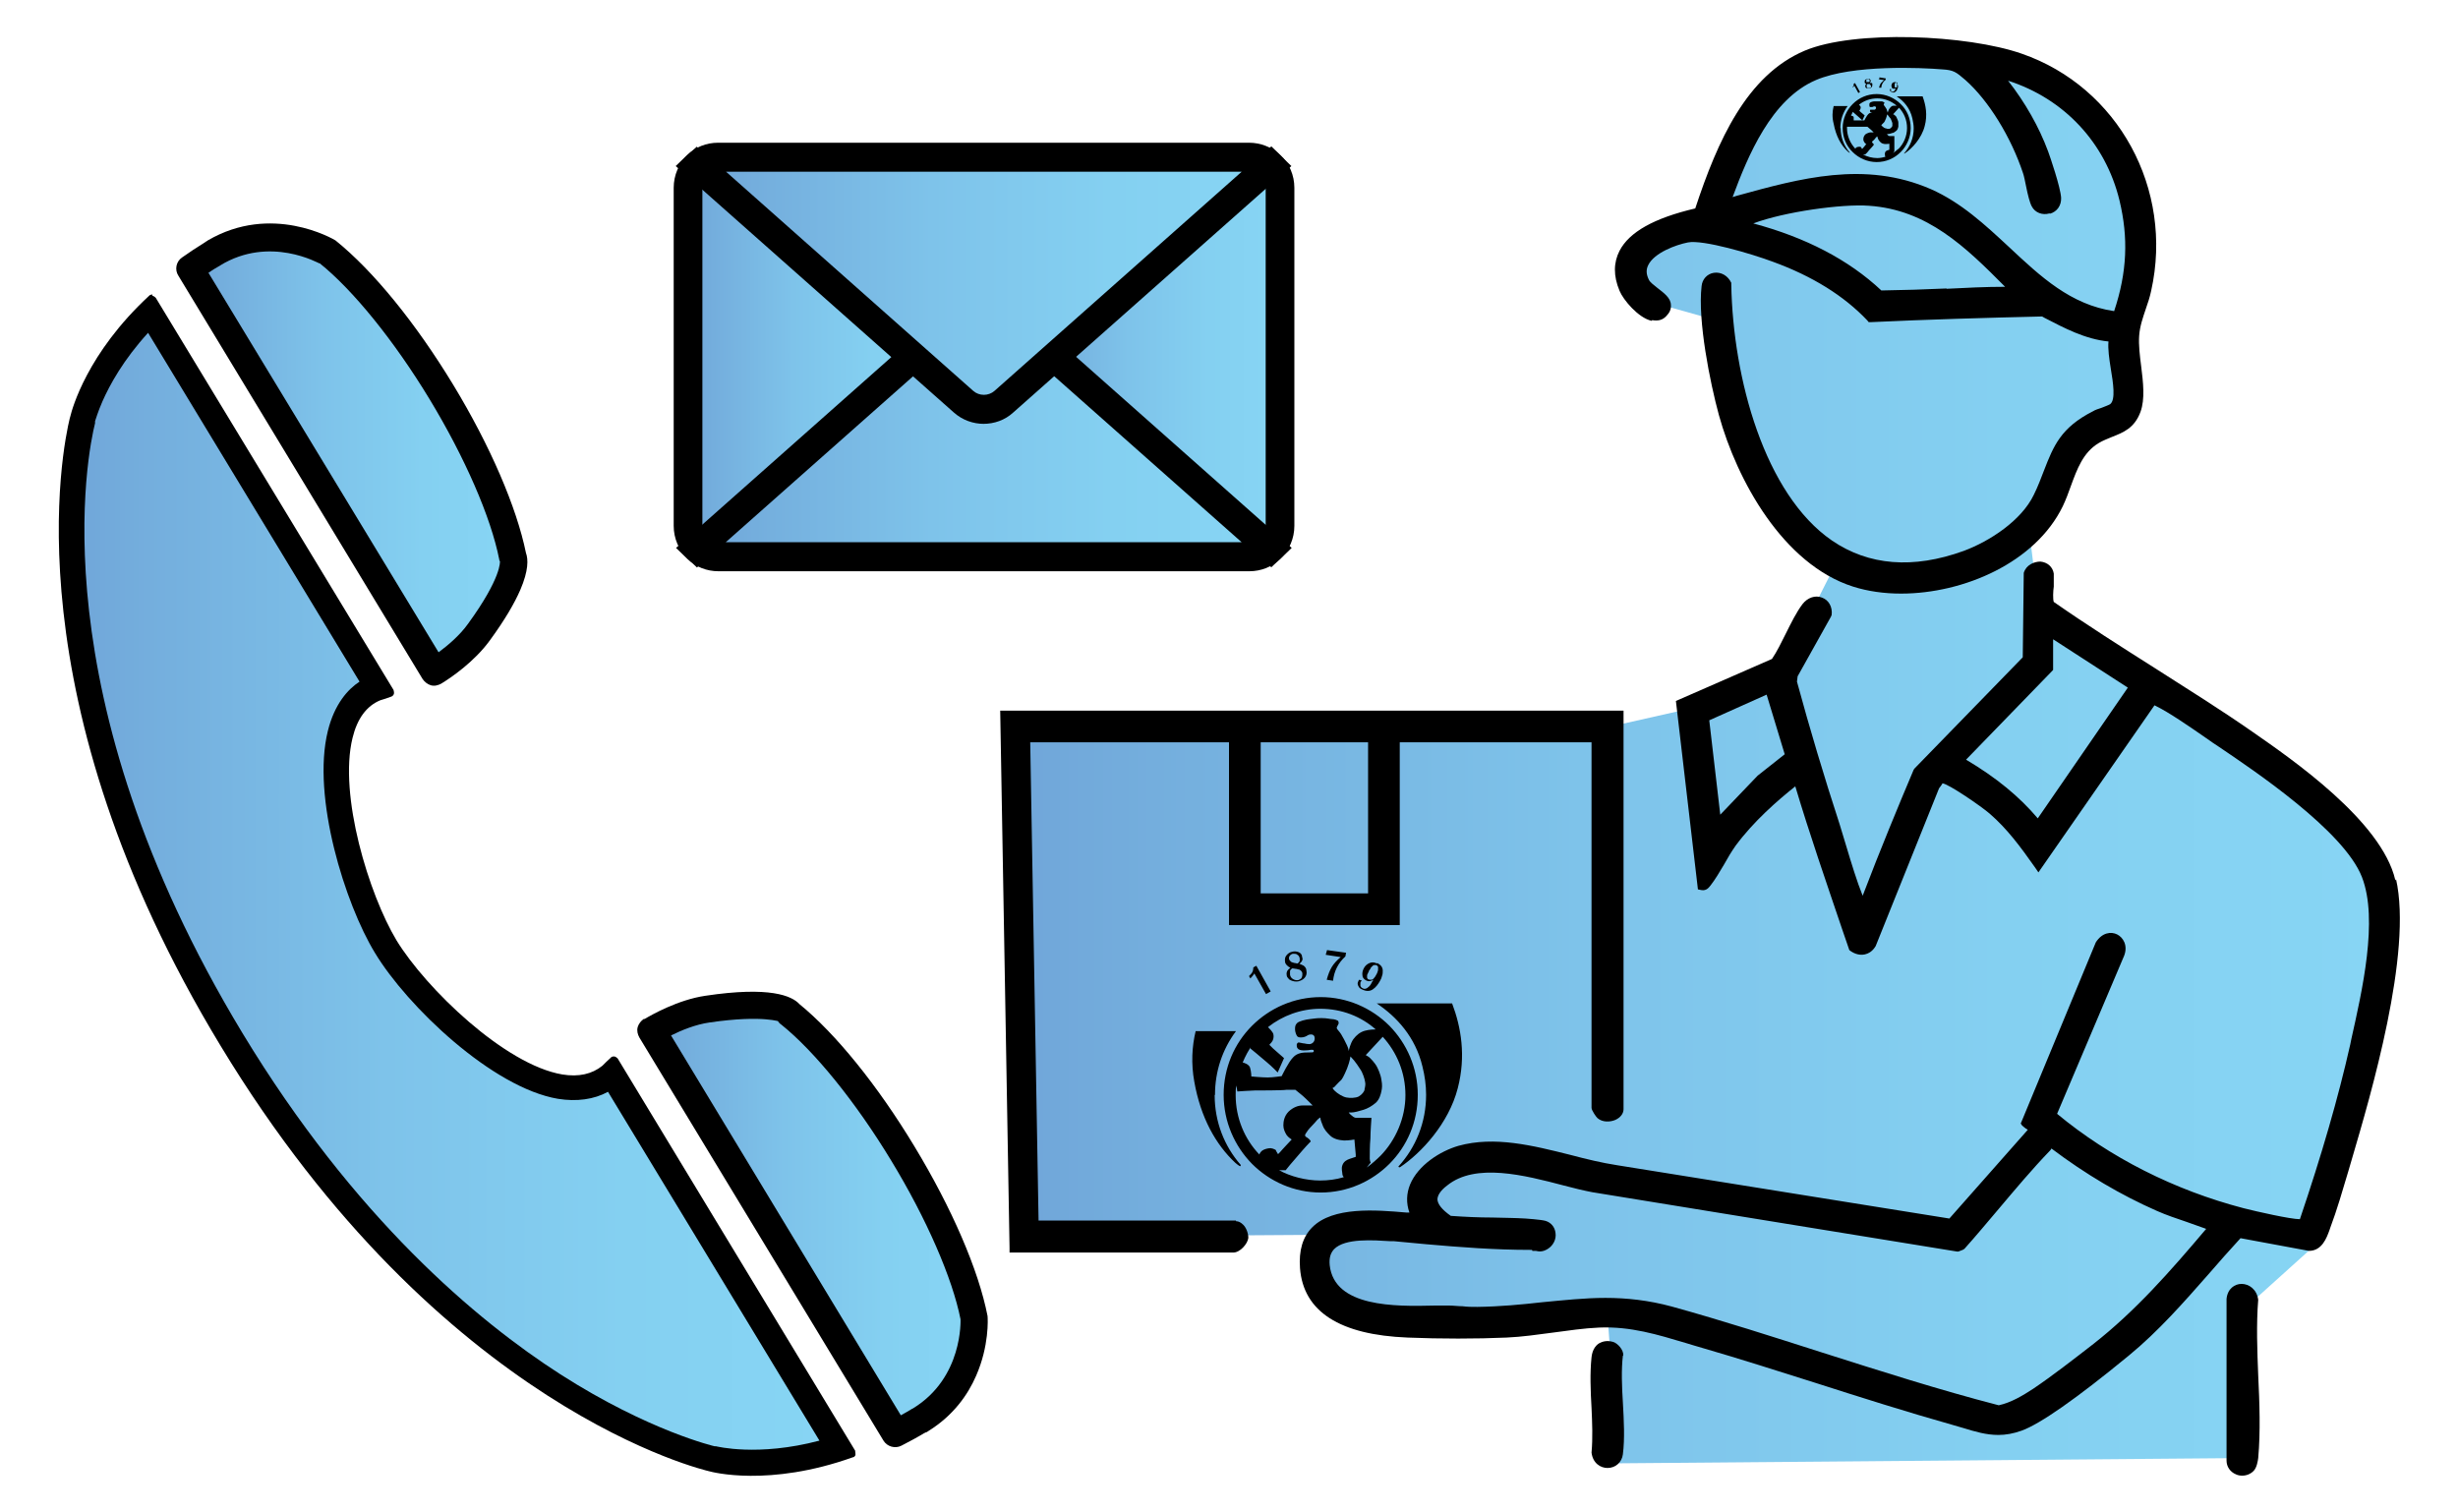 <?xml version="1.0" encoding="UTF-8"?>
<svg id="Isolation_Mode" xmlns="http://www.w3.org/2000/svg" version="1.1" xmlns:xlink="http://www.w3.org/1999/xlink" viewBox="0 0 73.7 45.35">
  <!-- Generator: Adobe Illustrator 29.2.1, SVG Export Plug-In . SVG Version: 2.1.0 Build 116)  -->
  <defs>
    <style>
      .st0 {
        fill: #ffd000;
      }

      .st1 {
        fill: url(#New_Gradient_Swatch_35);
      }

      .st2 {
        fill: url(#New_Gradient_Swatch_34);
      }

      .st3 {
        fill: url(#New_Gradient_Swatch_36);
      }

      .st4 {
        fill: none;
      }

      .st5 {
        fill: url(#New_Gradient_Swatch_3);
      }

      .st6 {
        fill: url(#New_Gradient_Swatch_33);
      }

      .st7 {
        fill: url(#New_Gradient_Swatch_37);
      }

      .st8 {
        fill: url(#New_Gradient_Swatch_32);
      }

      .st9 {
        fill: url(#New_Gradient_Swatch_31);
      }
    </style>
    <linearGradient id="New_Gradient_Swatch_3" data-name="New Gradient Swatch 3" x1="30.51" y1="23.28" x2="71.56" y2="23.28" gradientTransform="translate(0 45.89) scale(1 -1)" gradientUnits="userSpaceOnUse">
      <stop offset="0" stop-color="#70a6d9"/>
      <stop offset=".1" stop-color="#74aedd"/>
      <stop offset=".41" stop-color="#7ec3ea"/>
      <stop offset=".72" stop-color="#84d0f1"/>
      <stop offset="1" stop-color="#87d5f4"/>
    </linearGradient>
    <linearGradient id="New_Gradient_Swatch_31" data-name="New Gradient Swatch 3" x1="19.53" y1="9.32" x2="29.21" y2="9.32" xlink:href="#New_Gradient_Swatch_3"/>
    <linearGradient id="New_Gradient_Swatch_32" data-name="New Gradient Swatch 3" x1="5.69" y1="32.26" x2="15.4" y2="32.26" xlink:href="#New_Gradient_Swatch_3"/>
    <linearGradient id="New_Gradient_Swatch_33" data-name="New Gradient Swatch 3" x1="2.15" y1="19.29" x2="25.16" y2="19.29" xlink:href="#New_Gradient_Swatch_3"/>
    <linearGradient id="New_Gradient_Swatch_34" data-name="New Gradient Swatch 3" x1="30.7" y1="35.19" x2="38.38" y2="35.19" xlink:href="#New_Gradient_Swatch_3"/>
    <linearGradient id="New_Gradient_Swatch_35" data-name="New Gradient Swatch 3" x1="20.63" y1="35.18" x2="28.36" y2="35.18" xlink:href="#New_Gradient_Swatch_3"/>
    <linearGradient id="New_Gradient_Swatch_36" data-name="New Gradient Swatch 3" x1="20.91" y1="32.18" x2="38.09" y2="32.18" xlink:href="#New_Gradient_Swatch_3"/>
    <linearGradient id="New_Gradient_Swatch_37" data-name="New Gradient Swatch 3" x1="20.91" y1="37.39" x2="38.09" y2="37.39" xlink:href="#New_Gradient_Swatch_3"/>
  </defs>
  <rect class="st4" y="0" width="73.7" height="45.35"/>
  <g>
    <polygon class="st5" points="67.58 43.72 67.58 38.99 69.51 37.25 71.56 28.02 70.81 25.4 64.41 20.07 61.13 18.25 60.78 15.4 62.35 12.74 63.86 12.22 63.66 9.79 64.52 6.89 62.65 2.97 58.73 1.34 54.12 1.9 52.39 3.34 51.36 6.02 50.15 6.94 49.26 7.43 49.02 8.34 49.45 9.04 51.41 9.59 52.2 13.29 54.18 16.61 55.01 16.97 54.17 18.63 53.06 20.65 51.11 21.15 47.74 21.91 30.51 21.85 30.51 37.09 39.33 37.03 39.73 38.63 40.56 39.47 43.56 39.8 48.2 39.47 48.53 43.88 67.58 43.72"/>
    <path class="st9" d="M26.85,42.99l-7.32-12.09c.39-.24,1.05-.55,1.68-.64,2.18-.32,2.47.14,2.47.14,1.01.81,2.26,2.32,3.39,4.19s1.89,3.68,2.14,4.95c0,0,.11,2-1.63,3.05h-.02c-.24.15-.48.28-.71.4Z"/>
    <path class="st8" d="M15.37,16.7s.27.47-1.02,2.25c-.37.52-.96.95-1.35,1.19l-7.32-12.09c.21-.15.44-.3.68-.45h0s.01-.02.02-.01c1.74-1.06,3.45-.03,3.45-.03,1.01.81,2.26,2.32,3.39,4.19s1.89,3.68,2.14,4.95h0Z"/>
    <path class="st6" d="M2.47,12.64c-.2.81-1.76,8.22,4.48,18.53,6.53,10.77,14.33,12.56,14.41,12.57.03,0,1.56.41,3.8-.31l-6.81-11.24-.03.03h0c-.4.34-.91.45-1.51.35-1.85-.31-4.29-2.66-5.23-4.2-.85-1.41-1.82-4.48-1.36-6.36.17-.7.53-1.17,1.06-1.4h.01s.03-.02.05-.02l-6.81-11.24c-1.59,1.56-1.98,3.02-2.02,3.19,0,0,0,.06-.02.09h-.02Z"/>
    <g>
      <g>
        <path class="st2" d="M38.38,5.63v10.14c0,.26-.11.5-.29.67l-7.39-5.74,7.39-5.74c.18.17.29.4.29.67Z"/>
        <path d="M38.12,17.01l-8.13-6.31,8.13-6.31.27.26c.27.25.42.61.42.98v10.14c0,.37-.15.73-.42.98l-.27.26ZM31.41,10.7l6.54,5.07h0V5.63h0s-6.54,5.07-6.54,5.07Z"/>
      </g>
      <g>
        <path class="st1" d="M28.36,10.71l-7.44,5.74c-.18-.17-.29-.4-.29-.67V5.63c0-.26.11-.5.29-.67l7.44,5.74h0Z"/>
        <path d="M20.89,17.01l-.27-.26c-.27-.25-.42-.61-.42-.98V5.63c0-.37.15-.73.42-.98l.27-.25,8.18,6.31-8.18,6.31h0ZM21.06,5.63h0v10.15h0l6.58-5.07-6.58-5.07h0Z"/>
      </g>
      <g>
        <path class="st3" d="M31.62,10.71l6.47,5.74c-.17.16-.39.25-.63.25h-15.92c-.25,0-.47-.1-.63-.25l6.47-5.74h4.24Z"/>
        <path d="M37.46,17.13h-15.92c-.35,0-.68-.13-.93-.37l-.34-.33,6.95-6.16h4.56l6.95,6.16-.34.33c-.25.24-.58.37-.93.37ZM21.77,16.26h15.46l-5.78-5.12h-3.91l-5.78,5.12h.01Z"/>
      </g>
      <g>
        <path class="st7" d="M38.09,4.97l-6.47,5.74-1.51,1.34c-.35.31-.87.31-1.22,0l-1.51-1.34-6.47-5.74c.17-.16.39-.25.63-.25h15.92c.25,0,.47.1.63.25Z"/>
        <path d="M29.5,12.71c-.32,0-.64-.11-.9-.34l-8.34-7.39.34-.33c.25-.24.58-.37.93-.37h15.92c.35,0,.68.13.93.37l.34.33-8.34,7.39c-.25.23-.57.34-.9.34h.02ZM21.77,5.15l7.41,6.57c.18.16.46.16.64,0l7.41-6.57h-15.46Z"/>
      </g>
    </g>
    <g>
      <path d="M36.43,32.83c0-.7.22-1.36.63-1.91h-1.21c-.11.46-.14.97-.04,1.52.19,1.07.64,1.88,1.23,2.43.11.09.17.14.16.06-.49-.56-.78-1.29-.78-2.09M41.66,30.76c-.53-.53-1.26-.86-2.06-.86s-1.53.33-2.06.86c-.53.53-.85,1.26-.85,2.07s.33,1.54.85,2.07c.53.53,1.26.86,2.06.86h0c.8,0,1.53-.33,2.06-.86.53-.53.85-1.26.85-2.07s-.33-1.54-.85-2.07M37.53,31.31l-.04.13s.32.26.49.41c.17.14.33.31.33.31l.19-.43-.33-.29-.11-.11s.02-.02.07-.08.07-.16.05-.24c-.02-.07-.12-.17-.16-.21.43-.34.98-.55,1.57-.55.64,0,1.22.23,1.66.62h-.03s-.16,0-.3.04-.25.13-.34.25-.14.34-.14.36,0,0,0,0c0,0,0-.06-.05-.17s-.13-.26-.18-.34-.12-.14-.13-.18c0-.04.03-.07.05-.12.02-.04,0-.05,0-.08s-.12-.07-.19-.07c-.06,0-.14-.03-.32-.03s-.24.02-.35.03c-.11.01-.32.06-.38.12-.06.06-.06.12-.06.19s.04.18.07.21c.03.03.1.03.1.03.1,0,.16-.03.22-.07.02-.01.05-.02.08-.02s.12,0,.12.12-.1.17-.16.17-.1-.01-.15-.02c-.05,0-.14-.03-.17-.03s-.06.04-.06.07,0,.08.03.11c.02.03.08.06.18.06s.17-.01.22-.02c.06,0,.07,0,.08.02,0,0,0,.02,0,.04-.02.02-.05.02-.17.02s-.32,0-.45.15c-.14.14-.34.56-.34.56-.02,0-.25.04-.42.04s-.49-.03-.49-.03c0,0,0-.14-.04-.27-.04-.1-.18-.14-.22-.15.08-.19.18-.38.3-.54M40.92,32.67c-.02.07-.08.15-.18.21-.1.05-.26.05-.37.03s-.27-.12-.35-.2c-.08-.08-.06-.09-.06-.09,0,0,.04,0,.1-.08.06-.07.12-.12.15-.15s.08-.11.18-.35c.09-.23.1-.36.1-.36,0,0,.06.06.11.12.05.06.12.16.19.27.07.1.13.29.14.37.02.07,0,.16-.02.24M38.26,34.49s-.07-.05-.16-.06c-.09,0-.19.03-.25.07-.04.03-.08.08-.09.12-.44-.46-.71-1.09-.71-1.78,0-.1,0-.19.02-.29l.03.18s.42-.03.52-.03.85,0,.95-.02h.27s.09.07.16.13c.08.06.25.23.25.23l.11.11h0s-.03,0-.08,0c-.05,0-.11,0-.23,0s-.27.05-.41.18c-.14.14-.16.31-.16.42s.05.21.1.29c.05.07.15.13.15.13,0,0-.09.1-.16.17s-.19.21-.19.21l-.06.06s-.04-.07-.06-.1M40.65,34.69s-.09.03-.18.06c-.09.03-.18.08-.22.19-.04.11,0,.21,0,.27,0,.04.03.07.04.09-.23.07-.47.1-.71.1-.42,0-.89-.12-1.23-.31h.2s.07-.09.13-.16.32-.37.37-.43.18-.2.21-.23l.04-.04s0-.02-.02-.04c-.02-.03-.05-.05-.09-.08-.04-.02-.06-.04-.06-.07,0-.02.04-.08.09-.15s.2-.21.26-.29c.06-.07.11-.09.11-.09,0,.02,0,.07.06.21.05.15.13.23.23.33.1.1.26.14.42.15.16,0,.31-.03.31-.03l.04.45v.07M41.4,34.65c-.11.11-.29.27-.42.36l.12-.15s-.02-.02-.03-.11c0-.1,0-.42.02-.61,0-.2.03-.6.03-.6v-.02h-.46c-.06,0-.12-.06-.12-.06-.07-.05-.1-.1-.1-.1h.08c.08,0,.23-.04.36-.08s.25-.11.37-.21c.11-.1.15-.25.17-.35.02-.09.03-.18,0-.34-.02-.16-.11-.35-.15-.42-.04-.07-.18-.24-.25-.28l-.07-.04.51-.55c.42.46.68,1.07.68,1.75s-.29,1.35-.75,1.82M43.53,30.09h-2.25c.6.4,1.16,1.01,1.37,1.89.07.28.11.56.11.85,0,.83-.31,1.58-.83,2.15,0,.02.03.03.05.02.63-.42,1.46-1.31,1.73-2.37.25-.96.1-1.83-.17-2.54"/>
      <path d="M39.11,28.97s-.09-.05-.15-.07c.03-.02.06-.05.08-.09.02-.03.02-.07,0-.12,0-.07-.05-.12-.11-.14-.06-.02-.12-.03-.18-.01-.07.01-.13.05-.17.1-.05.05-.06.12-.05.2,0,.04.03.08.06.11.03.03.06.05.1.07-.04.03-.07.06-.09.09-.02.04-.03.08-.02.13,0,.04.02.07.05.1.02.03.05.05.08.06.07.03.14.04.21.03.08-.02.15-.05.2-.11.05-.06.07-.13.05-.22,0-.06-.04-.11-.08-.14M38.69,28.82s-.03-.03-.04-.06v-.06s.02-.04.03-.05c.03-.03.06-.05.1-.05.05,0,.09,0,.12.03.04.02.06.06.07.11v.08s-.03.05-.06.07c-.02,0-.04,0-.07-.01-.03,0-.06-.01-.08-.02-.03,0-.05-.02-.07-.04M39.04,29.32s-.07.06-.11.07c-.06.01-.11,0-.16-.03s-.08-.07-.09-.13c0-.04,0-.08,0-.11s.04-.06.06-.08c.03,0,.06,0,.09.01.03,0,.07.01.1.02.03,0,.06.02.08.04s.04.05.04.09c0,.05,0,.09-.03.12M41.28,28.89c-.08-.04-.15-.04-.22-.01s-.13.08-.17.16c-.03.06-.05.13-.04.2,0,.07.04.12.11.16.04.02.08.03.11.02.03,0,.07-.02.11-.04-.03.04-.05.09-.08.14-.03.05-.07.08-.11.11-.05.03-.1.03-.14,0-.03-.01-.05-.04-.06-.07v-.05s0-.03,0-.04c0-.02.03-.05.04-.07l-.08-.02s-.02.03-.02.04c-.03.05-.03.1,0,.15.02.05.06.08.11.1.12.06.23.06.32,0s.16-.15.22-.26c.03-.05.05-.1.06-.15.02-.05.02-.1.02-.15,0-.1-.05-.17-.16-.23M41.32,29.07s0,.05-.02.08c0,.02-.02.05-.03.07s-.02.04-.04.07c-.02.02-.03.04-.05.06-.02.02-.04.03-.07.03-.02,0-.05,0-.08-.01-.02-.01-.03-.03-.04-.05v-.06s0-.04.02-.06c0-.02.02-.04.03-.06v-.02s.03-.04.05-.07c0-.02.03-.05.05-.07s.04-.04.06-.04h.07s.04.03.05.05v.07M39.74,28.63l.46.07c-.12.1-.21.2-.27.3-.06.1-.11.23-.15.38l.19.03c.03-.29.16-.54.37-.73l.02-.11-.57-.08-.04.14h0ZM37.58,29s0,.1-.03.15c-.02.04-.06.08-.1.12l.04.07s.09-.09.12-.15l.35.62.14-.08-.43-.77-.09.05h0Z"/>
    </g>
    <g>
      <path d="M55.18,3.84c0-.24.08-.47.22-.66h-.42c-.04.16-.05.34,0,.53.07.37.22.65.43.84.04.03.06.05.05.02-.17-.19-.27-.45-.27-.73M56.99,3.12c-.18-.18-.44-.3-.72-.3s-.53.11-.72.3c-.18.18-.3.44-.3.72s.11.54.3.72c.18.18.44.3.72.3h0c.28,0,.53-.11.72-.3.18-.18.3-.44.3-.72s-.11-.54-.3-.72M55.56,3.31v.05s.1.09.16.14c.06.05.12.11.12.11l.07-.15-.12-.1-.04-.04.02-.03s.03-.05.02-.08c0-.02-.04-.06-.05-.07.15-.12.34-.19.55-.19s.42.08.58.22h0s-.05,0-.1,0-.09.05-.12.09-.05.12-.05.12h0s0-.02-.02-.06c0-.04-.04-.09-.06-.12s-.04-.05-.04-.06,0-.03.02-.04v-.03s-.04-.02-.07-.03c-.02,0-.05,0-.11,0s-.08,0-.12,0c-.04,0-.11.02-.13.04s-.02.04-.02.06,0,.06.02.07c0,0,.03,0,.03,0,.04,0,.06,0,.08-.02h.03s.04,0,.04.04-.03.06-.05.06h-.05s-.05,0-.06,0-.02,0-.02.02v.04s.03.02.06.02h.11s-.02,0-.06,0-.11,0-.16.05-.12.19-.12.19c0,0-.09,0-.15,0h-.17s0-.05,0-.09-.06-.05-.08-.05c.03-.07.06-.13.1-.19M56.74,3.78s-.03.05-.06.07c-.03.02-.09.02-.13,0-.04,0-.09-.04-.12-.07s-.02-.03-.02-.03c0,0,0,0,.03-.03.02-.02.04-.04.05-.05s.03-.04.06-.12c.03-.08.03-.12.03-.12l.04.04s.04.06.07.09c.02.04.04.1.05.13v.08M55.81,4.42s-.02-.02-.06-.02c-.03,0-.07.01-.09.02,0,0-.03.03-.03.04-.15-.16-.25-.38-.25-.62v-.1.06h.61s.03.02.06.05c.03.02.09.08.09.08l.04.04h-.11s-.09.02-.14.06c-.05.05-.06.11-.06.15s.02.07.04.1c.02.03.05.04.05.04,0,0-.03.03-.05.06-.02.02-.06.07-.06.07l-.02.02s0-.03-.02-.03M56.65,4.49s-.03.01-.06.02c-.03.01-.06.03-.07.07s0,.07,0,.09c0,.01,0,.03.02.03-.08.02-.16.04-.25.04-.15,0-.31-.04-.43-.11h.07s.02-.03.05-.05c.02-.03.11-.13.13-.15s.06-.07.07-.08h0v-.03s-.02-.02-.03-.03c0,0-.02-.02-.02-.02,0,0,0-.03.03-.05s.07-.07.09-.1c.02-.02.04-.03.04-.03,0,0,0,.02.02.07s.05.08.08.11c.03.03.09.05.15.05s.11-.01.11-.01v.17M56.91,4.47s-.1.09-.15.12l.04-.05v-.46h-.15s-.04-.02-.04-.02c-.02-.02-.03-.04-.03-.04h.03s.08-.01.12-.03c.05,0,.09-.04.13-.07s.05-.09.06-.12v-.12c0-.06-.04-.12-.05-.15,0-.03-.06-.08-.09-.1h-.02s.18-.2.18-.2c.15.16.24.37.24.61s-.1.47-.26.63M57.65,2.89h-.78c.21.14.4.35.47.66.02.1.04.19.04.3,0,.29-.11.55-.29.75,0,0,0,.01.02,0,.22-.14.51-.46.6-.82.09-.33.03-.64-.06-.88"/>
      <path d="M56.11,2.5s-.03-.02-.05-.02c0,0,.02-.02.03-.03v-.04s-.02-.04-.04-.05h-.06s-.04.02-.06.03c-.02.02-.02.04-.02.07,0,.02,0,.03.02.04,0,0,.02.02.03.02,0,0-.02.02-.03.03v.05s0,.03.02.03c0,0,.02.02.03.02.02,0,.05,0,.07,0,.03,0,.05-.02.07-.04s.02-.05.02-.08c0-.02,0-.04-.03-.05M55.96,2.45s0,0,0-.02v-.02s0,0,0-.02c0,0,.02-.02.04-.02s.03,0,.04,0c0,0,.02.02.02.04v.03s0,.02-.02.02h-.05s-.02,0-.03,0M56.09,2.62s-.02.02-.04.02-.04,0-.05,0c-.02,0-.03-.03-.03-.05v-.04s0-.02.02-.03h.06s.02,0,.03.02c0,0,0,.02.02.03,0,.02,0,.03,0,.04M56.86,2.47s-.05-.02-.08,0c-.03,0-.05.03-.06.06,0,.02-.02.05,0,.07,0,.02,0,.04.04.06h.04s.02,0,.04,0c0,.02-.02.03-.03.05s-.02.03-.04.04c-.02,0-.03,0-.05,0,0,0-.02,0-.02-.02v-.04s0-.02,0-.02h-.03v.05s.02.03.04.04c.04.02.08.02.11,0s.06-.05.07-.09c0-.02.02-.03.02-.05v-.05s-.02-.06-.05-.08M56.88,2.53v.03s0,.02,0,.02c0,0,0,.02,0,.02,0,0,0,.02-.02.02h-.02s-.02,0-.03,0c0,0,0,0,0-.02v-.06h0s0-.02,0-.03c0,0,0-.02.02-.02,0,0,0,0,.02-.02h.02s0,0,.02.02v.03M56.33,2.38l.16.02s-.07.07-.1.1c-.02.04-.04.08-.05.13h.07c0-.09.05-.18.13-.24v-.04l-.19-.03v.05h-.02ZM55.58,2.51s0,.04,0,.05c0,.02-.02.03-.03.04v.02s.05-.03.05-.05l.12.22.05-.03-.15-.27-.03.02Z"/>
    </g>
    <g>
      <path d="M71.82,26.39c-.41-1.77-3.11-3.63-4.26-4.43-.96-.67-1.97-1.3-2.94-1.92-1.01-.64-2.05-1.3-3.04-1.99-.03-.08-.02-.33,0-.46,0-.16,0-.3,0-.39-.03-.2-.19-.34-.4-.36-.19,0-.43.1-.5.34l-.03,2.53-3.24,3.33-.03.04c-.44,1.04-1,2.39-1.53,3.78-.17-.42-.34-.98-.49-1.48-.07-.24-.14-.46-.2-.66-.47-1.44-.9-2.88-1.28-4.28l.02-.16,1-1.79.02-.05c.03-.24-.09-.45-.29-.52-.2-.08-.43,0-.58.19-.19.25-.35.58-.51.9-.13.26-.26.53-.41.75l-2.88,1.26.66,5.65.1.02c.16.03.23-.08.28-.14.14-.18.27-.4.4-.62.11-.2.23-.4.35-.57.54-.73,1.25-1.35,1.79-1.78.43,1.44.93,2.88,1.4,4.27l.22.64.04.03c.13.09.28.13.42.1.13-.03.24-.1.33-.25l1.9-4.73s.11-.14.1-.15c.18.01,1.18.7,1.42.91.52.45.92.99,1.35,1.6l.11.16,3.48-5.01h0l.04.02c.39.19,1,.61,1.49.95.15.11.29.2.41.28,1.02.69,3.74,2.51,4.28,3.9.5,1.28,0,3.44-.32,4.87l-.03.15c-.36,1.6-.86,3.32-1.51,5.24-.28,0-1.3-.23-1.69-.33-2.07-.54-4.01-1.52-5.59-2.83l2.01-4.74c.12-.31-.03-.55-.21-.64s-.45-.06-.64.24l-2.22,5.36-.03.07.04.06s.09.08.14.11c0,0,.02,0,.03.02l-2.35,2.66-9.97-1.6c-.45-.07-.91-.18-1.4-.31-1.12-.28-2.27-.57-3.35-.27-.55.16-1.21.58-1.45,1.16-.11.27-.12.56-.02.84h-.1c-.92-.08-2.19-.18-2.81.44-.29.29-.41.7-.37,1.23.1,1.3,1.19,2,3.23,2.08.97.04,2.07.04,2.96,0,.47-.02.94-.09,1.4-.15.45-.06.92-.13,1.38-.15.94-.04,1.75.21,2.62.47.15.05.31.09.47.14,1.14.33,2.29.7,3.4,1.05,1.34.43,2.73.87,4.11,1.26.11.03.21.06.31.09.36.11.69.21,1.06.21.22,0,.45-.04.7-.13.55-.2,1.63-.95,3.21-2.25.89-.73,1.65-1.6,2.39-2.44.31-.36.63-.72.96-1.08l2.05.38c.39,0,.53-.38.62-.63l.02-.06c.2-.53.37-1.12.54-1.69l.12-.41c.54-1.84,1.82-6.15,1.31-8.37v.04ZM63.8,20.62l-2.7,3.92c-.55-.65-1.24-1.22-2.15-1.76l2.61-2.69v-.92l2.24,1.45ZM53.51,22.62l-.81.64-1.12,1.17-.33-2.83,1.72-.77.54,1.78h0ZM45.95,37.51s.07,0,.1,0c.09.02.2.04.36-.06.16-.1.26-.29.23-.48-.02-.17-.13-.31-.3-.36-.14-.04-.6-.07-.6-.07-.33-.02-.66-.02-.99-.03-.41,0-.83-.02-1.25-.05-.27-.19-.39-.35-.4-.49,0-.12.09-.27.29-.42.85-.69,2.32-.31,3.5,0,.3.08.59.15.85.2l10.94,1.78h.04l.13-.05.05-.03c.35-.39.69-.8,1.03-1.2.49-.58,1-1.19,1.54-1.75.02-.02.03-.04.04-.06,1.02.77,2.09,1.4,3.16,1.87.29.13.6.23.89.33.2.07.4.14.59.21-1.1,1.3-2.12,2.46-3.38,3.45-.58.45-1.25.97-1.8,1.34-.32.21-.67.42-1.04.5-1.78-.46-3.56-1.03-5.29-1.58-1.47-.47-2.99-.96-4.51-1.38-.7-.19-1.36-.26-1.99-.26s-1.26.07-1.9.13c-.62.07-1.26.13-1.94.14-.17,0-.3,0-.45-.02-.13,0-.27-.02-.39-.02h-.45c-1.19.03-3,.05-3.14-1.21-.02-.21.02-.36.13-.48.33-.34,1.19-.27,1.7-.24h.1c.32.03.64.06.96.09,1.02.09,2.07.17,3.12.17h.06v.02Z"/>
      <path d="M49.54,9.6c.17.03.31,0,.42-.12.1-.1.15-.21.14-.33,0-.22-.22-.37-.41-.52-.1-.08-.22-.17-.25-.24-.08-.16-.09-.3-.02-.44.18-.37.83-.61,1.19-.68.45-.09,1.91.34,2.55.58,1.18.43,2.13,1.02,2.83,1.76l.04.05h.06c1.7-.08,3.43-.13,5.14-.17l.07.04c.6.31,1.22.64,1.92.71-.02.22.02.51.07.82.07.42.15.93-.02,1.06-.05.03-.16.07-.26.11-.09.03-.19.06-.25.1-.97.49-1.19,1.05-1.47,1.77-.09.23-.18.48-.31.74-.37.77-1.32,1.39-2.1,1.68-1.52.55-2.85.44-3.95-.31-2.02-1.39-2.97-4.86-3.02-7.68v-.05c-.1-.21-.3-.33-.52-.3-.2.03-.35.19-.37.4-.12,1.03.25,2.88.52,3.87.54,1.95,1.92,4.47,4.02,5.14.44.14.93.21,1.44.21,1.88,0,4.03-.93,4.85-2.62.09-.19.17-.4.24-.6.19-.52.37-1.01.83-1.29.13-.08.27-.13.41-.19.33-.13.67-.26.85-.75.14-.38.08-.89.02-1.37-.04-.31-.08-.64-.06-.91.02-.29.11-.54.2-.81.06-.17.12-.35.16-.54.68-3.05-.99-6.11-3.88-7.11-1.63-.57-5.02-.72-6.51-.09-1.74.74-2.61,2.7-3.28,4.73-1.24.29-1.98.71-2.27,1.27-.18.35-.19.75,0,1.2.11.27.56.81.96.9l.02-.02ZM61.46,6.41c.22-.06.35-.25.34-.48-.02-.32-.33-1.23-.39-1.39-.27-.73-.69-1.47-1.2-2.12,1.68.54,2.92,1.86,3.34,3.59.27,1.12.23,2.15-.16,3.32-1.3-.19-2.2-1.03-3.15-1.92-.71-.66-1.44-1.34-2.35-1.74-1.98-.86-3.92-.32-5.81.2l-.13.04c.46-1.24,1.16-2.94,2.5-3.51,1.1-.47,3.17-.37,3.78-.32.35.02.42.08.7.32.69.61,1.37,1.71,1.73,2.8.03.09.06.24.09.39.05.25.11.49.17.6.1.19.32.27.53.21h.01ZM58.37,8.65c-.64.03-1.31.05-1.96.06-.98-.92-2.27-1.59-3.84-2.01.93-.35,2.66-.59,3.47-.53,1.75.12,2.89,1.23,4.08,2.43-.59,0-1.18.03-1.76.06h0Z"/>
      <path d="M37.05,36.6h-5.91l-.25-14.34h5.96v5.48h5.12v-5.48h5.75v10.96c0,.08.15.29.18.31.15.13.38.12.54.05.15-.07.24-.19.24-.32v-11.95h-18.69l.28,16.11v.14h6.71c.2,0,.43-.26.45-.44,0-.13-.06-.3-.15-.39-.07-.07-.14-.11-.22-.11v-.02ZM37.8,26.79v-4.53h3.22v4.53h-3.22Z"/>
      <path d="M67.71,38.98c-.04-.32-.28-.48-.5-.48h0c-.2,0-.42.14-.45.45v4.85c0,.18.11.34.28.41.06.03.13.04.19.04.13,0,.25-.05.34-.14.1-.1.13-.31.14-.39.07-.79.04-1.64,0-2.47-.03-.75-.06-1.53,0-2.28h0Z"/>
      <path d="M48.67,40.65c.02-.17-.17-.37-.3-.41h0c-.21-.06-.34,0-.42.04-.13.08-.21.23-.23.42-.05.47-.03,1,0,1.52.02.44.04.9,0,1.34.04.32.27.46.48.46h0c.24,0,.43-.17.46-.41.06-.47.03-1.02,0-1.55-.03-.48-.05-.98,0-1.41Z"/>
    </g>
    <g>
      <path class="st0" d="M24.78,43.29c-2,.57-3.33.22-3.35.22h-.03s-1.96-.44-4.67-2.18c-2.5-1.61-6.2-4.7-9.58-10.28C.96,20.81,2.51,13.5,2.7,12.69c0-.03,0-.05,0-.05h0v-.03h0c.04-.17.38-1.44,1.74-2.86l6.5,10.73c-.38.22-.8.64-1.01,1.46-.48,1.95.52,5.11,1.39,6.55.96,1.58,3.48,3.99,5.4,4.32.58.1,1.11,0,1.53-.26l6.5,10.73M25.52,43.57l-7.12-11.76c-.09.08-.17.16-.25.24-1.65,1.36-5.26-1.96-6.37-3.8-.84-1.38-1.77-4.41-1.33-6.18.14-.58.43-1.02.92-1.23.11-.03.22-.07.33-.11l-7.12-11.76c-1.81,1.67-2.26,3.28-2.31,3.52v.03s0,.02-.02.06c-.19.77-1.8,8.3,4.51,18.72,6.67,11.01,14.57,12.69,14.57,12.69,0,0,1.71.48,4.22-.41h-.03Z"/>
      <g>
        <path d="M19.31,30.55c-.09.06-.16.15-.19.25-.03.11,0,.22.05.31l7.32,12.09c.11.18.35.25.54.15.23-.12.46-.24.69-.38.02,0,.03-.02.05-.02.02,0,.05-.03.07-.04.74-.46,1.18-1.08,1.43-1.66.39-.89.35-1.7.34-1.79-.27-1.38-1.07-3.23-2.19-5.08-1.11-1.84-2.37-3.39-3.45-4.27-.23-.25-.89-.54-2.82-.25-.82.12-1.61.57-1.83.7h0ZM23.33,30.63s.05.07.09.09c1,.8,2.24,2.33,3.3,4.08,1.06,1.74,1.84,3.54,2.08,4.76,0,.02.08,1.75-1.42,2.67h0s-.03.02-.04.02c-.11.07-.22.13-.33.19l-6.89-11.39c.3-.15.73-.33,1.16-.39,1.65-.24,2.12,0,2.07-.04h-.02Z"/>
        <path d="M6.22,7.22s-.06.03-.08.05c-.24.15-.47.3-.68.45-.18.12-.23.37-.11.55l7.32,12.09c.06.09.15.16.25.19.11.03.22,0,.31-.05.28-.17.99-.65,1.46-1.3.46-.63.74-1.12.91-1.51.25-.58.24-.92.17-1.11-.28-1.37-1.07-3.21-2.18-5.04-1.13-1.86-2.4-3.42-3.53-4.33-.08-.05-1.92-1.12-3.83,0h-.01ZM9.58,7.89c1,.8,2.24,2.33,3.3,4.08s1.84,3.54,2.09,4.81c0,.05,0,.01.02.05,0,0,.06.48-.96,1.88-.25.35-.61.65-.88.85l-6.9-11.38c.1-.07.21-.14.32-.2.01,0,.02-.01.03-.02h0c1.49-.91,2.96-.06,2.98-.06h0Z"/>
        <path d="M4.58,8.83s-.08,0-.11.04c-1.86,1.72-2.31,3.4-2.36,3.61l-.02.07c-.2.83-1.81,8.37,4.53,18.82,6.62,10.93,14.57,12.73,14.65,12.75.07.02,1.78.48,4.3-.42.04,0,.07-.04.08-.07h0s0-.09-.01-.13l-7.12-11.76s-.06-.06-.1-.06-.08,0-.11.04c-.09.08-.17.16-.25.24-.31.25-.71.34-1.2.26-1.72-.29-4.09-2.58-4.97-4.02-.83-1.38-1.74-4.36-1.32-6.07.14-.58.42-.96.83-1.13.11-.03.22-.07.33-.11.04-.01.07-.05.08-.08.01-.04,0-.08-.01-.12l-7.13-11.76s-.06-.06-.1-.06v-.04ZM16.73,32.95c.56.09,1.08.02,1.5-.21l6.34,10.46c-1.85.49-3.09.17-3.1.17h-.04s-1.96-.45-4.63-2.16c-2.49-1.6-6.17-4.68-9.53-10.23C1.11,20.79,2.64,13.52,2.85,12.69v-.06c.02-.05.08-.27.22-.59.22-.5.63-1.25,1.37-2.06l6.34,10.46c-.35.23-.75.67-.95,1.48-.49,1.98.52,5.19,1.41,6.65.97,1.61,3.53,4.05,5.49,4.38Z"/>
      </g>
    </g>
  </g>
</svg>